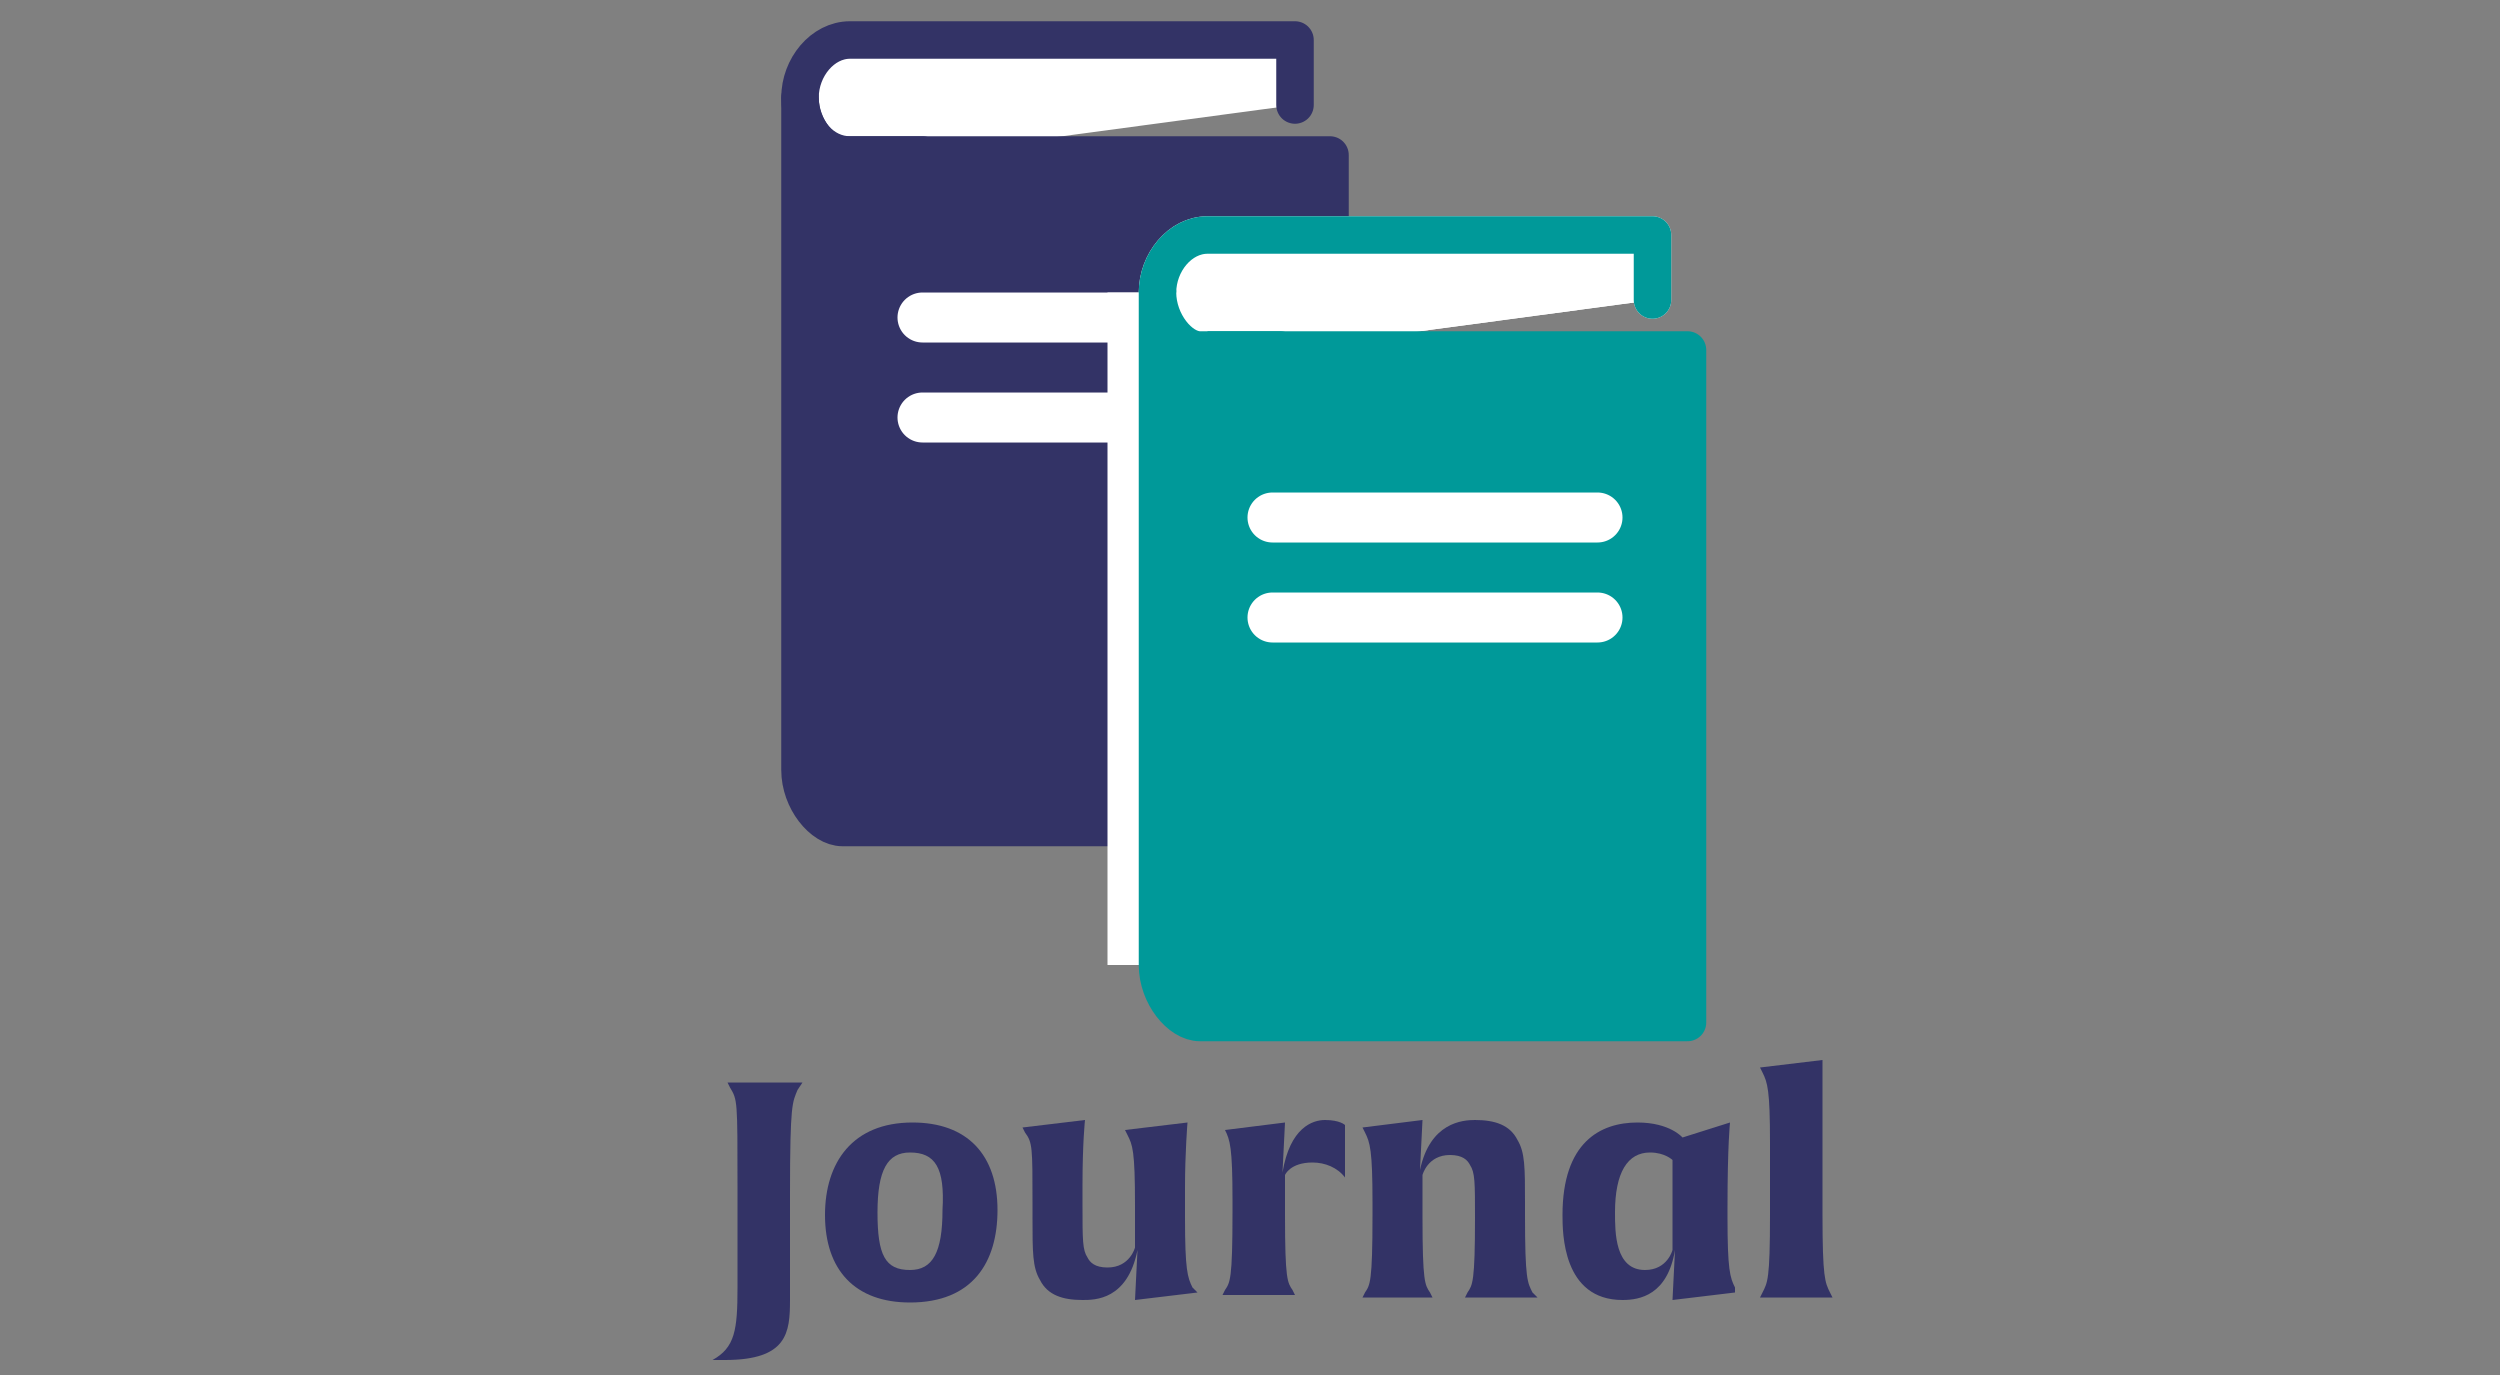 <?xml version="1.0" encoding="utf-8"?>
<!-- Generator: Adobe Illustrator 19.1.0, SVG Export Plug-In . SVG Version: 6.00 Build 0)  -->
<svg version="1.1" id="レイヤー_1" xmlns="http://www.w3.org/2000/svg" xmlns:xlink="http://www.w3.org/1999/xlink" x="0px"
	 y="0px" viewBox="0 0 100 55" enable-background="new 0 0 100 55" xml:space="preserve">
<rect x="0" y="0" width="100" height="55" fill="#808080" stroke="none"/>
<g>
	<path fill="#333366" d="M31.9,43.6c-0.2,0.5-0.3,0.5-0.3,4.1V52c0,1.3-0.1,2.4-2.6,2.4h-0.5c0.9-0.5,1-1.2,1-2.9v-4
		c0-3.5,0-3.5-0.3-4l-0.1-0.2c0,0,0.4,0,1.5,0c1.1,0,1.5,0,1.5,0L31.9,43.6z"/>
	<path fill="#333366" d="M36.4,52.1c-2.2,0-3.4-1.3-3.4-3.5c0-2.1,1.1-3.7,3.5-3.7c2.2,0,3.4,1.3,3.4,3.5
		C39.9,50.5,38.9,52.1,36.4,52.1z M36.4,46.1c-0.9,0-1.3,0.7-1.3,2.4c0,1.7,0.3,2.3,1.3,2.3c0.9,0,1.3-0.7,1.3-2.4
		C37.8,46.7,37.4,46.1,36.4,46.1z"/>
	<path fill="#333366" d="M47.9,51.7L45.4,52l0.1-2c-0.4,2-1.7,2-2.2,2c-0.8,0-1.4-0.2-1.7-0.8c-0.3-0.5-0.3-1.1-0.3-2.5v-0.6
		c0-2.2,0-2.4-0.3-2.8l-0.1-0.2l2.5-0.3c0,0-0.1,0.9-0.1,2.6v0.8c0,1.4,0,1.8,0.2,2.1c0.1,0.2,0.3,0.4,0.8,0.4
		c0.9,0,1.1-0.8,1.1-0.8v-1.7c0-2.2-0.1-2.4-0.3-2.8l-0.1-0.2l2.5-0.3c0,0-0.1,1.2-0.1,2.6v1.2c0,2.1,0.1,2.4,0.3,2.8L47.9,51.7z"/>
	<path fill="#333366" d="M52.5,46.5c-0.9,0-1.1,0.5-1.1,0.5v1.6c0,2.6,0.1,2.7,0.3,3l0.1,0.2c0,0-0.5,0-1.5,0s-1.4,0-1.4,0l0.1-0.2
		c0.2-0.3,0.3-0.4,0.3-3.1v-0.5c0-2.1-0.1-2.4-0.3-2.8L49,45.2l2.4-0.3l-0.1,2c0.3-1.8,1.2-2.1,1.7-2.1c0.6,0,0.8,0.2,0.8,0.2
		s0,0.3,0,1c0,0.8,0,1.1,0,1.1C53.5,46.7,53,46.5,52.5,46.5z"/>
	<path fill="#333366" d="M61.5,51.9c0,0-0.4,0-1.4,0c-1,0-1.5,0-1.5,0l0.1-0.2c0.2-0.3,0.3-0.4,0.3-3c0-1.4,0-1.8-0.2-2.1
		c-0.1-0.2-0.3-0.4-0.8-0.4c-0.9,0-1.1,0.8-1.1,0.8v1.7c0,2.6,0.1,2.7,0.3,3l0.1,0.2c0,0-0.4,0-1.4,0s-1.4,0-1.4,0l0.1-0.2
		c0.2-0.3,0.3-0.4,0.3-3.1v-0.5c0-2.1-0.1-2.4-0.3-2.8l-0.1-0.2l2.4-0.3l-0.1,2c0.4-1.9,1.7-2,2.2-2c0.8,0,1.4,0.2,1.7,0.8
		c0.3,0.5,0.3,1.1,0.3,2.5v0.5c0,2.6,0.1,2.7,0.3,3.1L61.5,51.9z"/>
	<path fill="#333366" d="M69.4,51.7L66.9,52l0.1-2c-0.3,1.8-1.4,2-2.1,2c-2.4,0-2.4-2.7-2.4-3.4c0-2.9,1.5-3.7,3-3.7
		c1.3,0,1.8,0.6,1.8,0.6l1.9-0.6c0,0-0.1,0.9-0.1,3.4v0.4c0,2.1,0.1,2.4,0.3,2.8L69.4,51.7z M66.9,46.4c0,0-0.3-0.3-0.9-0.3
		c-0.9,0-1.4,0.8-1.4,2.4c0,0.8,0,2.3,1.2,2.3c0.9,0,1.1-0.8,1.1-0.8V46.4z"/>
	<path fill="#333366" d="M71.9,51.9c-1,0-1.5,0-1.5,0l0.1-0.2c0.2-0.4,0.3-0.5,0.3-3.1v-2.9c0-2.1-0.1-2.4-0.3-2.8l-0.1-0.2l2.5-0.3
		c0,0,0,1.2,0,2.4v3.8c0,2.5,0.1,2.7,0.3,3.1l0.1,0.2C73.3,51.9,72.9,51.9,71.9,51.9z"/>
</g>
<path fill="#FFFFFF" stroke="#333366" stroke-width="1.5" stroke-linecap="round" stroke-linejoin="round" stroke-miterlimit="10" d="
	M51.8,4.2V1.6H34c-1.1,0-2,1.1-2,2.3v0c0,1.3,0.9,2.3,2,2.3h2.9"/>
<path fill="#333366" stroke="#333366" stroke-width="1.5" stroke-linecap="round" stroke-linejoin="round" stroke-miterlimit="10" d="
	M32,30.8c0,1.2,0.9,2.3,1.7,2.3c1.2,0,19.5,0,19.5,0V6.2c0,0-18.3,0-19.5,0c-0.8,0-1.7-1.1-1.7-2.3V30.8z"/>
<line fill="none" stroke="#FFFFFF" stroke-width="2" stroke-linecap="round" stroke-linejoin="round" stroke-miterlimit="10" x1="36.9" y1="12.7" x2="50.9" y2="12.7"/>
<line fill="none" stroke="#FFFFFF" stroke-width="2" stroke-linecap="round" stroke-linejoin="round" stroke-miterlimit="10" x1="36.9" y1="16.7" x2="50.9" y2="16.7"/>
<path fill="#FFFFFF" stroke="#FFFFFF" stroke-width="1.5" stroke-linecap="round" stroke-linejoin="round" stroke-miterlimit="10" d="
	M66.1,12V9.4H48.3c-1.1,0-2,1.1-2,2.3v0c0,1.3,0.9,2.3,2,2.3h2.9"/>
<path fill="#FFFFFF" stroke="#009999" stroke-width="1.5" stroke-linecap="round" stroke-linejoin="round" stroke-miterlimit="10" d="
	M66.1,12V9.4H48.3c-1.1,0-2,1.1-2,2.3v0c0,1.3,0.9,2.3,2,2.3h2.9"/>
<line fill="none" stroke="#FFFFFF" stroke-width="4" stroke-linejoin="round" stroke-miterlimit="10" x1="46.3" y1="11.7" x2="46.3" y2="38.6"/>
<path fill="#009999" stroke="#009999" stroke-width="1.5" stroke-linecap="round" stroke-linejoin="round" stroke-miterlimit="10" d="
	M46.3,38.6c0,1.2,0.9,2.3,1.7,2.3c1.2,0,19.5,0,19.5,0V14c0,0-18.3,0-19.5,0c-0.8,0-1.7-1.1-1.7-2.3V38.6z"/>
<line fill="none" stroke="#FFFFFF" stroke-width="2" stroke-linecap="round" stroke-linejoin="round" stroke-miterlimit="10" x1="50.9" y1="20.7" x2="63.9" y2="20.7"/>
<line fill="none" stroke="#FFFFFF" stroke-width="2" stroke-linecap="round" stroke-linejoin="round" stroke-miterlimit="10" x1="50.9" y1="24.7" x2="63.9" y2="24.7"/>
</svg>
